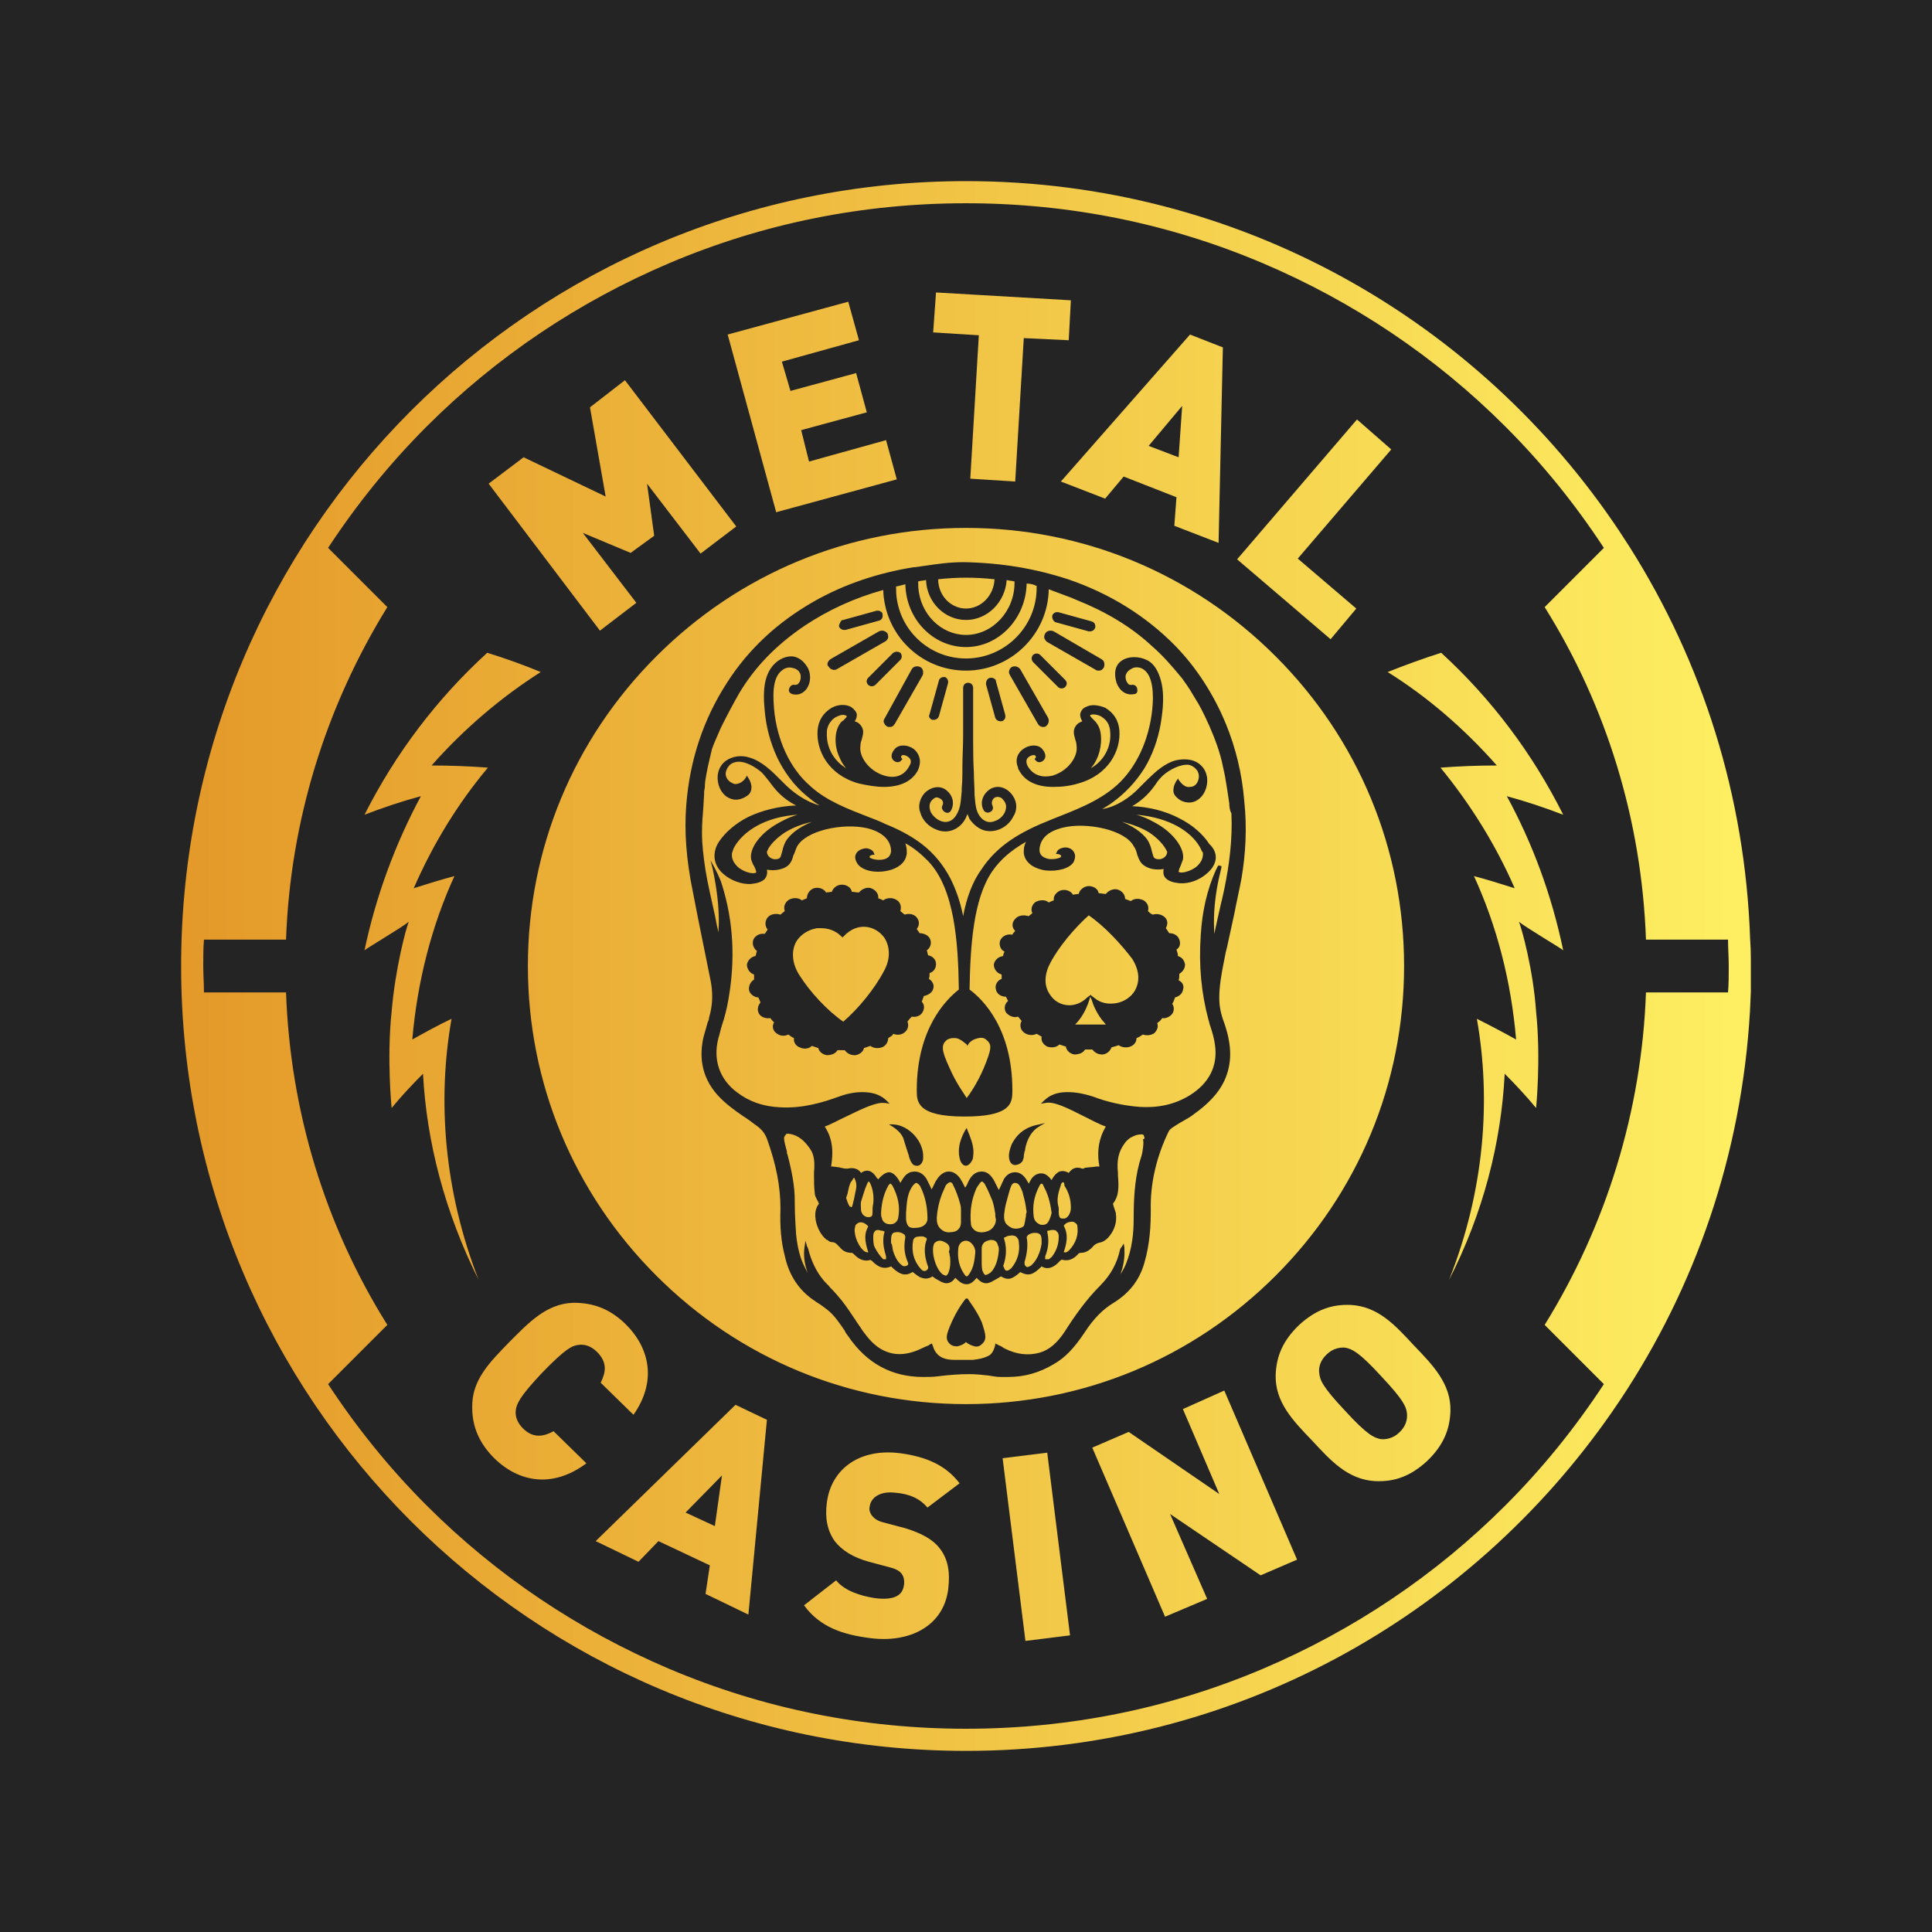 <?xml version="1.0" encoding="UTF-8"?>
<svg xmlns="http://www.w3.org/2000/svg" width="64" height="64" viewBox="0 0 64 64" fill="none">
  <rect width="64" height="64" fill="#242424"></rect>
  <path d="M32 6C41.052 6 48.994 10.61 53.65 17.606L53.983 18.119C56.383 21.909 57.817 26.355 57.976 31.126L57.992 31.415C57.999 31.611 57.999 31.811 57.999 32V32.851L57.97 33.499C57.696 38.24 56.161 42.641 53.674 46.371L53.383 46.798C48.669 53.577 40.867 58 32 58C17.629 58 6 46.371 6 32C6 17.629 17.629 6 32 6ZM32 6.733C28.596 6.733 25.287 7.395 22.167 8.719C19.165 9.995 16.447 11.815 14.131 14.131C12.902 15.36 11.815 16.708 10.869 18.149L12.831 20.111C10.798 23.397 9.616 27.178 9.475 31.126H6.756C6.733 31.409 6.733 31.716 6.733 32C6.733 32.284 6.756 32.591 6.756 32.875H9.475C9.616 36.822 10.774 40.604 12.831 43.889L10.869 45.851C11.815 47.293 12.902 48.64 14.131 49.869C16.447 52.185 19.165 54.005 22.167 55.282C25.287 56.605 28.596 57.267 32 57.267C35.403 57.267 38.712 56.605 41.832 55.282C44.834 54.005 47.552 52.185 49.868 49.869C51.098 48.64 52.185 47.293 53.13 45.851L51.169 43.889C53.201 40.604 54.383 36.822 54.525 32.875H57.243C57.267 32.591 57.267 32.284 57.267 32C57.267 31.716 57.243 31.409 57.243 31.126H54.525C54.383 27.178 53.225 23.397 51.169 20.111L53.13 18.149C52.185 16.708 51.098 15.36 49.868 14.131C47.552 11.815 44.834 9.995 41.832 8.719C38.712 7.395 35.403 6.733 32 6.733ZM34.691 48.122L35.446 54.173L33.969 54.358L33.213 48.306L34.691 48.122ZM27.391 49.774C27.532 48.663 28.478 47.955 29.849 48.144C30.7 48.262 31.338 48.545 31.787 49.136L30.723 49.94C30.369 49.514 29.872 49.467 29.612 49.444C29.092 49.396 28.832 49.656 28.809 49.916C28.785 49.987 28.809 50.105 28.88 50.2C28.951 50.294 29.069 50.389 29.282 50.436L29.991 50.625C30.534 50.791 30.912 51.004 31.125 51.287C31.409 51.642 31.48 52.091 31.409 52.658C31.243 53.887 30.109 54.431 28.832 54.265C27.887 54.147 27.154 53.887 26.634 53.178L27.698 52.351C27.982 52.705 28.525 52.871 28.998 52.942C29.589 53.013 29.896 52.871 29.943 52.516C29.967 52.374 29.943 52.233 29.872 52.138C29.802 52.044 29.683 51.973 29.494 51.925L28.785 51.736C28.265 51.594 27.887 51.358 27.651 51.051C27.414 50.72 27.32 50.294 27.391 49.774ZM40.556 46.064L42.967 51.665L41.761 52.185L38.76 50.153L39.989 52.965L38.594 53.556L36.183 47.955L37.389 47.434L40.39 49.491L39.185 46.678L40.556 46.064ZM24.365 46.536L25.405 47.033L24.791 53.485L23.372 52.8L23.514 51.854L21.812 51.051L21.151 51.736L19.733 51.051L24.365 46.536ZM23.916 48.876L22.711 50.105L23.68 50.554L23.916 48.876ZM44.739 43.227C45.661 43.275 46.228 43.913 46.843 44.575C47.481 45.236 48.072 45.851 48.048 46.749C48.025 47.364 47.812 47.884 47.269 48.404C46.725 48.9 46.205 49.089 45.567 49.065C44.645 49.018 44.078 48.38 43.463 47.718C42.825 47.056 42.234 46.442 42.258 45.544C42.281 44.929 42.494 44.409 43.038 43.889C43.581 43.393 44.101 43.204 44.739 43.227ZM19 43.156C19.638 43.156 20.182 43.345 20.702 43.842C21.529 44.645 21.765 45.756 20.985 46.867L19.898 45.804C20.063 45.473 20.134 45.142 19.78 44.787C19.567 44.575 19.354 44.527 19.165 44.551C18.953 44.575 18.74 44.669 17.96 45.473C17.203 46.276 17.109 46.513 17.085 46.725C17.062 46.914 17.133 47.127 17.322 47.316C17.676 47.671 18.031 47.576 18.338 47.411L19.425 48.474C18.314 49.302 17.203 49.113 16.376 48.309C15.88 47.813 15.643 47.269 15.643 46.631C15.62 45.709 16.234 45.118 16.873 44.456C17.511 43.818 18.102 43.18 19 43.156ZM44.574 44.645C44.409 44.622 44.149 44.669 43.959 44.858C43.747 45.047 43.676 45.284 43.7 45.473C43.723 45.709 43.794 45.922 44.55 46.725C45.307 47.553 45.52 47.624 45.732 47.671C45.898 47.694 46.158 47.647 46.347 47.458C46.559 47.269 46.63 47.033 46.607 46.82C46.583 46.607 46.512 46.395 45.756 45.591C44.999 44.764 44.787 44.693 44.574 44.645ZM32 17.488C35.876 17.488 39.516 19 42.258 21.742C44.999 24.484 46.512 28.124 46.512 32C46.512 35.876 44.999 39.516 42.258 42.258C39.516 45 35.876 46.513 32 46.513C28.123 46.513 24.483 45 21.742 42.258C19 39.516 17.487 35.876 17.487 32C17.487 28.124 19 24.484 21.742 21.742C24.483 19 28.123 17.488 32 17.488ZM31.929 18.622C31.456 18.622 31.044 18.683 30.632 18.743L30.322 18.788H30.274C29.092 18.977 27.958 19.355 26.965 19.922C25.76 20.608 24.791 21.506 24.082 22.617C23.302 23.822 22.852 25.169 22.734 26.658C22.663 27.533 22.734 28.478 22.947 29.518C23.16 30.629 23.349 31.527 23.514 32.355C23.633 32.875 23.609 33.3 23.491 33.702C23.491 33.749 23.467 33.82 23.443 33.867C23.396 34.033 23.349 34.198 23.302 34.364C23.113 35.215 23.349 35.924 23.987 36.491C24.247 36.727 24.531 36.916 24.814 37.105L25.003 37.247C25.216 37.389 25.334 37.531 25.405 37.72C25.712 38.571 25.854 39.304 25.854 40.036C25.831 40.651 25.878 41.147 25.996 41.596C26.138 42.258 26.469 42.731 26.942 43.062C26.989 43.085 27.036 43.133 27.083 43.156C27.201 43.227 27.32 43.322 27.414 43.393C27.651 43.582 27.816 43.842 27.982 44.078C28.005 44.149 28.052 44.196 28.1 44.267C28.714 45.165 29.541 45.614 30.581 45.614C30.747 45.614 30.912 45.614 31.078 45.591C31.456 45.544 31.787 45.52 32.118 45.52C32.331 45.52 32.543 45.544 32.756 45.567C32.85 45.583 32.935 45.599 33.022 45.608L33.158 45.614H33.394C33.938 45.614 34.434 45.473 34.907 45.189C35.285 44.976 35.592 44.645 35.923 44.149C36.23 43.676 36.538 43.369 36.892 43.156C37.389 42.849 37.743 42.424 37.909 41.833C38.098 41.195 38.121 40.556 38.121 40.084C38.098 39.209 38.31 38.311 38.712 37.484C38.736 37.436 38.783 37.389 38.854 37.342C38.972 37.271 39.067 37.2 39.161 37.153C39.279 37.082 39.421 37.011 39.539 36.916C40.036 36.562 40.367 36.207 40.556 35.806C40.816 35.238 40.816 34.647 40.556 33.891C40.438 33.584 40.39 33.324 40.39 33.064C40.39 32.674 40.457 32.297 40.53 31.924L40.603 31.551L40.65 31.362L40.887 30.275C40.958 29.896 41.052 29.495 41.123 29.116C41.265 28.289 41.312 27.415 41.218 26.54C41.147 25.642 40.934 24.767 40.603 23.964C40.201 22.995 39.634 22.12 38.949 21.411C37.98 20.419 36.774 19.662 35.38 19.189C34.292 18.835 33.181 18.646 31.929 18.622ZM26.114 37.555C26.303 37.578 26.563 37.649 26.847 38.075C26.96 38.245 26.983 38.46 26.976 38.673L26.965 38.831V38.878C26.965 39.115 26.965 39.327 26.989 39.516C26.989 39.611 27.036 39.682 27.083 39.776C27.107 39.8 27.107 39.847 27.131 39.871C27.036 39.989 26.989 40.155 27.012 40.344C27.032 40.58 27.15 40.833 27.299 40.993L27.391 41.076H27.414C27.462 41.124 27.509 41.147 27.556 41.147C27.645 41.147 27.694 41.187 27.742 41.237L27.792 41.289L27.816 41.313C27.934 41.455 28.052 41.502 28.218 41.502C28.241 41.502 28.265 41.526 28.289 41.549C28.407 41.667 28.572 41.809 28.832 41.738C28.856 41.738 28.856 41.762 28.88 41.762C28.903 41.785 28.903 41.785 28.927 41.809L28.951 41.833C29.14 41.998 29.305 42.045 29.518 41.951C29.802 42.234 29.991 42.282 30.227 42.14C30.251 42.14 30.274 42.164 30.298 42.187C30.369 42.234 30.44 42.306 30.534 42.329C30.652 42.376 30.794 42.353 30.889 42.282C30.912 42.306 30.96 42.329 30.983 42.353C31.078 42.4 31.172 42.471 31.267 42.495C31.409 42.542 31.551 42.471 31.645 42.329C31.811 42.495 31.905 42.542 32.023 42.542C32.142 42.542 32.236 42.471 32.354 42.329C32.472 42.471 32.614 42.542 32.756 42.495C32.819 42.479 32.882 42.442 32.945 42.405L33.04 42.353L33.158 42.282C33.394 42.424 33.536 42.376 33.796 42.14C34.08 42.282 34.221 42.234 34.505 41.951C34.694 42.069 34.907 41.998 35.096 41.785C35.143 41.738 35.167 41.715 35.214 41.738C35.45 41.785 35.592 41.667 35.711 41.549C35.711 41.526 35.758 41.502 35.805 41.502C35.971 41.502 36.112 41.407 36.23 41.266C36.278 41.218 36.325 41.195 36.396 41.171C36.538 41.147 36.632 41.076 36.703 41.005C36.88 40.809 36.976 40.579 36.975 40.33L36.963 40.178L36.892 39.965C36.892 39.942 36.869 39.895 36.869 39.871C37.051 39.648 37.06 39.373 37.044 39.091L37.034 38.949V38.855C36.987 38.429 37.058 38.145 37.247 37.886C37.294 37.815 37.341 37.767 37.436 37.696C37.601 37.602 37.696 37.578 37.814 37.578C37.838 37.578 37.861 37.578 37.885 37.602L37.909 37.673L37.912 37.708C37.909 37.72 37.897 37.732 37.861 37.744C37.881 37.803 37.884 37.878 37.858 38.066L37.838 38.193L37.814 38.287L37.743 38.524C37.578 39.138 37.554 39.8 37.554 40.367C37.554 40.84 37.507 41.36 37.294 41.88C37.263 41.959 37.221 42.038 37.175 42.116L37.119 42.209L37.18 42.014C37.222 41.854 37.245 41.698 37.251 41.544L37.247 41.313L37.223 41.195L37.152 41.313L37.129 41.336L37.105 41.384C37.011 41.833 36.798 42.234 36.443 42.589C35.971 43.062 35.592 43.605 35.261 44.125C35.025 44.48 34.765 44.716 34.434 44.811C34.08 44.905 33.701 44.882 33.276 44.669C33.229 44.645 33.181 44.598 33.111 44.575L33.063 44.551L33.016 44.527L32.969 44.504V44.551C32.922 44.74 32.85 44.882 32.709 44.929C32.614 44.976 32.509 45.003 32.401 45.022L32.236 45.047H31.622C31.348 45.047 31.075 44.991 30.935 44.68L30.889 44.551L30.865 44.504L30.818 44.527C30.794 44.551 30.771 44.551 30.747 44.575C30.676 44.598 30.629 44.622 30.581 44.645C30.109 44.882 29.683 44.929 29.282 44.74C28.974 44.598 28.762 44.338 28.572 44.078C28.502 43.96 28.407 43.842 28.336 43.724C28.194 43.511 28.052 43.298 27.887 43.085C27.769 42.944 27.651 42.802 27.509 42.66C27.438 42.565 27.343 42.495 27.272 42.4C27.036 42.116 26.871 41.762 26.776 41.384C26.776 41.36 26.752 41.336 26.752 41.313C26.737 41.297 26.731 41.292 26.73 41.283L26.729 41.266L26.681 41.1L26.658 41.266C26.62 41.474 26.628 41.712 26.693 41.968L26.752 42.164L26.681 42.022C26.516 41.715 26.422 41.36 26.374 40.911C26.358 40.675 26.343 40.438 26.334 40.202L26.327 39.847V39.753C26.327 39.304 26.233 38.807 26.091 38.264L26.079 38.228L26.067 38.193V38.145C26.02 37.956 25.973 37.815 25.973 37.696C25.973 37.673 25.996 37.626 26.02 37.602C26.043 37.555 26.067 37.555 26.114 37.555ZM32.047 43.014H32L31.976 43.038C31.952 43.062 31.716 43.369 31.527 43.794C31.338 44.22 31.291 44.385 31.503 44.551C31.535 44.567 31.566 44.582 31.605 44.591L31.669 44.598H31.716C31.834 44.575 31.929 44.527 32 44.456C32.071 44.527 32.189 44.575 32.283 44.598C32.354 44.622 32.449 44.598 32.496 44.551C32.709 44.385 32.661 44.22 32.52 43.794C32.352 43.416 32.127 43.132 32.08 43.056L32.071 43.038L32.047 43.014ZM16.14 21.624C16.754 21.813 17.345 22.026 17.913 22.262C16.613 23.089 15.383 24.129 14.296 25.358C14.911 25.358 15.549 25.382 16.163 25.429C15.171 26.611 14.344 27.958 13.705 29.424C14.154 29.282 14.604 29.14 15.053 29.022C14.296 30.677 13.823 32.52 13.658 34.435C14.084 34.198 14.509 33.962 14.958 33.749C14.485 36.42 14.698 39.422 15.856 42.4C14.745 40.178 14.131 37.838 14.013 35.569C13.658 35.924 13.303 36.302 12.973 36.704C12.973 36.704 12.807 35.073 12.973 33.513C13.091 32.095 13.445 30.771 13.54 30.535C13.351 30.7 12.075 31.456 12.075 31.48C12.453 29.684 13.091 27.958 13.942 26.375C13.327 26.54 12.689 26.753 12.075 26.989C13.114 24.933 14.485 23.137 16.14 21.624ZM47.741 21.624C49.396 23.137 50.767 24.957 51.783 26.989C51.169 26.753 50.53 26.54 49.916 26.375C50.767 27.935 51.405 29.66 51.783 31.48C51.783 31.456 50.507 30.7 50.318 30.535C50.412 30.771 50.79 32.118 50.885 33.513C51.05 35.073 50.885 36.704 50.885 36.704C50.554 36.302 50.199 35.924 49.845 35.569C49.727 37.862 49.136 40.178 48.001 42.4C49.183 39.422 49.396 36.42 48.923 33.749C49.349 33.962 49.798 34.198 50.223 34.435C50.058 32.496 49.585 30.677 48.828 29.022C49.278 29.14 49.727 29.282 50.176 29.424C49.538 27.958 48.687 26.611 47.718 25.429C48.332 25.382 48.947 25.358 49.585 25.358C48.498 24.129 47.292 23.089 45.969 22.262C46.559 22.026 47.15 21.813 47.741 21.624ZM32 41.1C32.118 41.1 32.236 41.215 32.286 41.349L32.307 41.431V41.502C32.283 41.738 32.26 41.974 32.118 42.187C32.086 42.234 32.065 42.261 32.048 42.273L32.023 42.282L31.999 42.273C31.981 42.261 31.96 42.234 31.929 42.187C31.787 41.974 31.716 41.715 31.74 41.407C31.74 41.218 31.858 41.1 32 41.1ZM31.338 41.171C31.432 41.228 31.466 41.3 31.452 41.399L31.432 41.478L31.449 41.508C31.456 41.531 31.456 41.557 31.456 41.573C31.48 41.644 31.48 41.738 31.48 41.809C31.48 41.951 31.456 42.069 31.409 42.187C31.385 42.211 31.361 42.258 31.338 42.258C31.314 42.258 31.267 42.234 31.22 42.211C30.983 42.022 30.841 41.455 30.936 41.218C30.936 41.195 30.983 41.147 31.031 41.124C31.125 41.076 31.22 41.1 31.338 41.171ZM32.85 41.076C32.992 41.076 33.04 41.171 33.063 41.266C33.079 41.297 33.084 41.318 33.086 41.343L33.087 41.384V41.431C33.068 41.658 33.019 41.839 32.939 41.988L32.874 42.093L32.803 42.164C32.732 42.211 32.685 42.234 32.638 42.234C32.59 42.211 32.567 42.14 32.543 42.093C32.528 42.03 32.522 41.956 32.52 41.886L32.52 41.785V41.36C32.52 41.202 32.618 41.127 32.733 41.093L32.803 41.076H32.85ZM30.629 40.982C30.7 41.005 30.723 41.029 30.676 41.124C30.605 41.36 30.629 41.62 30.723 41.904C30.771 41.998 30.747 42.045 30.676 42.093C30.652 42.093 30.605 42.14 30.511 42.045C30.274 41.785 30.18 41.455 30.251 41.076C30.27 41.039 30.288 40.986 30.392 40.966L30.487 40.958H30.534C30.558 40.958 30.605 40.958 30.629 40.982ZM33.654 40.958C33.701 41.005 33.749 41.053 33.749 41.147C33.796 41.478 33.701 41.762 33.512 41.998C33.441 42.069 33.394 42.093 33.347 42.093C33.3 42.093 33.276 42.045 33.252 41.974C33.229 41.951 33.229 41.927 33.252 41.88C33.347 41.573 33.347 41.289 33.252 41.005L33.276 40.994L33.3 40.982C33.347 40.958 33.394 40.935 33.441 40.935C33.536 40.911 33.607 40.935 33.654 40.958ZM34.269 40.84C34.316 40.84 34.363 40.84 34.41 40.864C34.486 40.901 34.501 40.969 34.504 41.08L34.505 41.195C34.458 41.502 34.34 41.762 34.151 41.927C34.103 41.951 34.056 41.974 34.032 41.974C34.009 41.974 33.985 41.951 33.961 41.927C33.938 41.904 33.938 41.833 33.938 41.809C34.032 41.502 34.056 41.218 34.009 40.982C34.009 40.982 34.032 40.935 34.056 40.911C34.127 40.864 34.198 40.84 34.269 40.84ZM29.943 40.887C29.967 40.887 29.991 40.958 29.991 40.982C29.943 41.242 29.943 41.502 30.061 41.785C30.085 41.833 30.109 41.904 30.038 41.927C29.991 41.951 29.92 41.951 29.896 41.927C29.754 41.833 29.66 41.667 29.589 41.455C29.565 41.384 29.565 41.289 29.541 41.218C29.518 41.195 29.518 41.171 29.518 41.147V41.076C29.518 40.935 29.541 40.887 29.589 40.84C29.731 40.793 29.849 40.816 29.943 40.887ZM29.116 40.745C29.14 40.745 29.163 40.769 29.211 40.769C29.226 40.769 29.242 40.769 29.258 40.776L29.282 40.793H29.305C29.23 41.039 29.26 41.269 29.311 41.473L29.352 41.62V41.714L29.258 41.715C29.14 41.596 29.045 41.455 28.974 41.313C28.927 41.218 28.927 41.076 28.927 40.958C28.927 40.864 28.951 40.816 28.998 40.769C29.021 40.745 29.069 40.745 29.116 40.745ZM35.001 40.793C35.049 40.816 35.072 40.887 35.072 40.958C35.072 41.218 35.001 41.431 34.836 41.644C34.804 41.659 34.783 41.686 34.766 41.701L34.741 41.715H34.623V41.62C34.718 41.384 34.741 41.171 34.718 40.958L34.706 40.887L34.694 40.816V40.769H34.718C34.765 40.769 34.789 40.745 34.836 40.745C34.931 40.745 34.978 40.745 35.001 40.793ZM28.762 40.627C28.643 40.84 28.62 41.053 28.762 41.478C28.738 41.502 28.691 41.478 28.643 41.455C28.457 41.331 28.289 40.953 28.313 40.702L28.336 40.604L28.35 40.574C28.368 40.551 28.399 40.525 28.431 40.509C28.525 40.462 28.667 40.509 28.762 40.627ZM35.616 40.509C35.663 40.533 35.687 40.58 35.687 40.604C35.734 40.911 35.64 41.171 35.427 41.407C35.356 41.478 35.309 41.502 35.238 41.478C35.332 41.195 35.403 40.911 35.238 40.604C35.285 40.533 35.332 40.509 35.403 40.486C35.498 40.462 35.569 40.462 35.616 40.509ZM31.48 39.162L31.509 39.171C31.532 39.183 31.558 39.209 31.574 39.256C31.669 39.446 31.74 39.635 31.811 39.895C31.826 39.942 31.832 40 31.833 40.061L31.834 40.486C31.834 40.698 31.692 40.816 31.503 40.816C31.361 40.84 31.243 40.793 31.149 40.698C31.054 40.604 31.031 40.486 31.031 40.344C31.048 40.078 31.106 39.812 31.203 39.556L31.314 39.304L31.326 39.28L31.338 39.256C31.385 39.209 31.432 39.162 31.48 39.162ZM32.543 39.138L32.614 39.209C32.732 39.422 32.803 39.611 32.874 39.776C32.922 39.918 32.945 40.06 32.969 40.202C32.969 40.273 32.969 40.32 32.992 40.391C32.992 40.556 32.898 40.698 32.756 40.769C32.59 40.84 32.425 40.84 32.307 40.769C32.236 40.722 32.165 40.627 32.165 40.556C32.118 40.107 32.189 39.729 32.331 39.398C32.354 39.327 32.401 39.28 32.449 39.209C32.472 39.162 32.52 39.138 32.543 39.138ZM33.63 39.185L33.694 39.199C33.769 39.235 33.81 39.337 33.867 39.469C33.914 39.635 33.961 39.824 33.985 39.989C33.985 40.036 34.009 40.107 34.009 40.155C33.985 40.202 33.985 40.249 33.985 40.296C33.961 40.391 33.961 40.462 33.938 40.533C33.938 40.58 33.914 40.627 33.867 40.651C33.772 40.698 33.63 40.722 33.512 40.675C33.418 40.627 33.323 40.556 33.3 40.486C33.252 40.391 33.252 40.273 33.276 40.131C33.294 39.971 33.338 39.812 33.389 39.632L33.441 39.446L33.468 39.364C33.502 39.261 33.536 39.185 33.63 39.185ZM30.345 39.185L30.384 39.197C30.425 39.219 30.469 39.268 30.487 39.304C30.652 39.635 30.723 39.989 30.723 40.367C30.723 40.556 30.558 40.675 30.322 40.675C30.139 40.695 30.061 40.628 30.027 40.475L30.014 40.391V40.178C30.038 39.895 30.038 39.587 30.203 39.327C30.251 39.256 30.322 39.185 30.345 39.185ZM34.505 39.209L34.529 39.218C34.544 39.23 34.56 39.256 34.576 39.304C34.718 39.564 34.789 39.824 34.836 40.178L34.812 40.273C34.789 40.344 34.765 40.415 34.718 40.486C34.647 40.604 34.481 40.58 34.434 40.556C34.34 40.509 34.269 40.438 34.245 40.32C34.198 39.965 34.245 39.635 34.434 39.28C34.458 39.233 34.481 39.209 34.505 39.209ZM29.494 39.209L29.499 39.21C29.508 39.214 29.53 39.227 29.565 39.28C29.754 39.635 29.825 39.989 29.754 40.344C29.735 40.438 29.671 40.518 29.573 40.546L29.494 40.556L29.413 40.548C29.309 40.525 29.23 40.457 29.211 40.344C29.195 40.312 29.19 40.281 29.188 40.249L29.187 40.155C29.211 39.8 29.282 39.54 29.423 39.28C29.471 39.209 29.494 39.209 29.494 39.209ZM35.214 39.162C35.238 39.162 35.261 39.185 35.261 39.28C35.403 39.493 35.474 39.729 35.474 40.013C35.474 40.178 35.38 40.344 35.261 40.367C35.191 40.367 35.143 40.367 35.12 40.344C35.104 40.328 35.088 40.291 35.079 40.247L35.072 40.178L35.072 40.042C35.07 40.002 35.065 39.965 35.049 39.918C35.001 39.682 35.072 39.469 35.143 39.256C35.143 39.209 35.191 39.162 35.214 39.162ZM28.785 39.138C28.801 39.157 28.817 39.178 28.832 39.209C28.927 39.422 28.951 39.658 28.927 39.871C28.903 39.965 28.903 40.06 28.903 40.178C28.903 40.273 28.88 40.32 28.762 40.32C28.643 40.32 28.549 40.225 28.525 40.107C28.525 40.036 28.502 39.895 28.525 39.8C28.572 39.658 28.609 39.516 28.657 39.382L28.738 39.185L28.755 39.163C28.764 39.149 28.769 39.138 28.785 39.138ZM28.289 39.02C28.312 39.02 28.312 39.044 28.312 39.044C28.36 39.138 28.383 39.256 28.36 39.375L28.289 39.729C28.265 39.8 28.265 39.847 28.241 39.918C28.218 39.965 28.218 39.989 28.218 39.989C28.194 39.989 28.147 39.965 28.147 39.965C28.1 39.895 28.076 39.824 28.052 39.753L28.029 39.682L28.076 39.54C28.1 39.422 28.123 39.304 28.171 39.185L28.218 39.115L28.265 39.044L28.271 39.027C28.278 39.02 28.289 39.02 28.289 39.02ZM34.741 19.52L35.498 19.804L35.663 19.875C36.609 20.253 37.46 20.749 38.169 21.411C38.523 21.718 38.831 22.073 39.161 22.475C39.279 22.64 39.398 22.806 39.492 22.971L39.634 23.207C39.752 23.373 40.343 24.508 40.509 25.382L40.58 25.713L40.65 26.138L40.721 26.611C40.721 26.729 40.745 26.871 40.792 26.942C40.833 27.813 40.717 28.667 40.564 29.414L40.485 29.778L40.438 29.967C40.367 30.275 40.296 30.606 40.225 30.936L40.224 30.933L40.213 30.57C40.212 30.082 40.271 29.593 40.375 29.105L40.461 28.738V28.691L40.367 28.668L40.343 28.691C40.343 28.715 40.319 28.715 40.319 28.738L40.296 28.786L40.272 28.833C39.989 29.471 39.823 30.18 39.776 30.984C39.705 32 39.8 32.922 40.036 33.797C40.059 33.844 40.059 33.915 40.083 33.962C40.154 34.175 40.225 34.411 40.249 34.624C40.343 35.309 40.059 35.876 39.421 36.278C38.925 36.586 38.334 36.727 37.625 36.656C37.176 36.609 36.703 36.515 36.207 36.325C35.829 36.207 35.521 36.16 35.214 36.184C35.006 36.203 34.828 36.267 34.681 36.377L34.576 36.467L34.481 36.562L34.623 36.538C34.907 36.467 35.403 36.727 35.876 36.964C36.16 37.105 36.42 37.247 36.632 37.318C36.384 37.732 36.353 38.145 36.397 38.496L36.42 38.642H36.325C36.183 38.666 36.041 38.666 35.923 38.689C35.907 38.705 35.902 38.71 35.894 38.712L35.853 38.713L35.762 38.687C35.617 38.661 35.502 38.717 35.403 38.855C35.285 38.784 35.191 38.784 35.096 38.807C35.001 38.855 34.907 38.949 34.836 39.091C34.741 38.973 34.623 38.831 34.41 38.878C34.221 38.925 34.151 39.067 34.08 39.209C34.056 39.162 34.032 39.138 34.009 39.091C33.933 38.959 33.827 38.872 33.715 38.842L33.63 38.831L33.546 38.84C33.434 38.863 33.328 38.935 33.252 39.067C33.205 39.162 33.158 39.28 33.111 39.375C33.111 39.375 33.087 39.398 33.087 39.422L33.075 39.398L33.063 39.375L32.922 39.091C32.827 38.94 32.732 38.849 32.614 38.819L32.52 38.807L32.423 38.819C32.299 38.848 32.194 38.935 32.118 39.067C32.071 39.138 32.047 39.233 32 39.304C31.976 39.327 31.976 39.327 31.976 39.351C31.976 39.327 31.952 39.327 31.952 39.304C31.905 39.209 31.858 39.115 31.811 39.044C31.735 38.93 31.629 38.847 31.517 38.818L31.432 38.807L31.348 38.818C31.236 38.847 31.13 38.93 31.054 39.044C30.983 39.138 30.936 39.256 30.889 39.351C30.889 39.351 30.865 39.375 30.865 39.398C30.841 39.375 30.841 39.375 30.841 39.351C30.794 39.256 30.747 39.162 30.7 39.067C30.624 38.935 30.518 38.848 30.394 38.819L30.298 38.807L30.181 38.823C30.075 38.853 30 38.922 29.945 38.995L29.896 39.067L29.825 39.185C29.707 38.949 29.589 38.855 29.471 38.831C29.352 38.831 29.234 38.902 29.092 39.067C29.069 39.044 29.069 39.044 29.045 39.02C28.998 38.949 28.951 38.878 28.88 38.831C28.785 38.76 28.643 38.76 28.525 38.855C28.431 38.713 28.265 38.666 28.076 38.713C28.029 38.713 27.958 38.713 27.887 38.689C27.84 38.689 27.816 38.666 27.769 38.666L27.58 38.642H27.532C27.603 38.193 27.603 37.744 27.32 37.318C27.532 37.247 27.769 37.105 28.029 36.987C28.463 36.781 28.897 36.556 29.205 36.534L29.329 36.538L29.471 36.562L29.376 36.467C29.211 36.302 28.998 36.207 28.714 36.184C28.407 36.16 28.123 36.207 27.792 36.325C27.272 36.515 26.587 36.727 25.831 36.68C25.287 36.656 24.814 36.491 24.413 36.184C23.845 35.758 23.609 35.12 23.798 34.387C23.845 34.246 23.869 34.104 23.916 33.962C24.011 33.678 24.082 33.395 24.129 33.111C24.365 31.787 24.294 30.511 23.916 29.306C23.885 29.195 23.832 29.075 23.773 28.95L23.68 28.762L23.538 28.502L23.609 28.786C23.747 29.436 23.819 30.036 23.812 30.602L23.797 30.921L23.798 30.889C23.798 30.866 23.792 30.848 23.786 30.83L23.774 30.771C23.727 30.582 23.703 30.393 23.656 30.204C23.562 29.755 23.443 29.282 23.372 28.833C23.302 28.384 23.254 27.958 23.254 27.58C23.254 27.297 23.278 26.989 23.302 26.706L23.313 26.505L23.325 26.304V26.233C23.325 26.186 23.349 26.115 23.349 26.067C23.349 25.926 23.372 25.808 23.396 25.666C23.443 25.406 23.514 25.098 23.585 24.815C23.633 24.673 23.703 24.508 23.798 24.295C23.845 24.177 23.892 24.082 23.94 23.988C24.105 23.657 24.294 23.302 24.483 22.971C25.003 22.097 25.712 21.364 26.658 20.726C27.438 20.206 28.312 19.804 29.258 19.544C29.305 21.033 30.511 22.215 32 22.215C33.489 22.215 34.718 21.009 34.741 19.52ZM29.589 37.247H29.447L29.565 37.318C29.707 37.413 29.849 37.531 29.92 37.696L29.979 37.886L30.038 38.075L30.109 38.287V38.311C30.132 38.382 30.156 38.453 30.203 38.524C30.235 38.571 30.266 38.597 30.305 38.609L30.369 38.618H30.392C30.463 38.618 30.534 38.547 30.558 38.476C30.581 38.429 30.581 38.382 30.581 38.335C30.605 37.815 30.109 37.271 29.589 37.247ZM32.023 37.365L31.976 37.436C31.858 37.649 31.763 37.886 31.763 38.145C31.763 38.264 31.787 38.406 31.834 38.5C31.866 38.547 31.897 38.584 31.936 38.603L32 38.618L32.053 38.603C32.092 38.584 32.134 38.547 32.165 38.5C32.212 38.429 32.236 38.382 32.236 38.311C32.274 38.065 32.206 37.834 32.117 37.607L32.047 37.436L32.023 37.365ZM34.623 37.2L34.434 37.247C34.009 37.318 33.701 37.531 33.512 37.909C33.441 38.098 33.394 38.264 33.441 38.429C33.459 38.5 33.504 38.558 33.564 38.582L33.63 38.595L33.707 38.581C33.759 38.563 33.812 38.532 33.843 38.5C33.875 38.468 33.885 38.437 33.896 38.398L33.914 38.335V38.311C33.914 38.24 33.938 38.193 33.938 38.145C33.961 38.122 33.961 38.075 33.961 38.051C34.02 37.755 34.145 37.526 34.336 37.375L34.458 37.295L34.623 37.2ZM26.209 21.742C25.973 21.742 25.712 21.884 25.547 22.12C25.263 22.522 25.287 23.089 25.334 23.562C25.382 24.106 25.523 24.602 25.736 25.075C25.973 25.571 26.303 26.02 26.705 26.351C26.847 26.469 26.989 26.587 27.154 26.682C26.679 26.558 26.275 26.235 26.087 26.061L26.02 25.997L25.878 25.855C25.571 25.547 25.24 25.217 24.838 25.098C24.554 25.004 24.271 25.051 24.058 25.193C23.892 25.311 23.798 25.477 23.774 25.689C23.751 25.973 23.869 26.257 24.082 26.398C24.271 26.517 24.46 26.517 24.649 26.422C24.791 26.351 24.862 26.28 24.885 26.162C24.926 25.98 24.81 25.797 24.776 25.749L24.767 25.737L24.743 25.689L24.72 25.737C24.625 25.902 24.483 25.973 24.342 25.973C24.247 25.949 24.129 25.878 24.082 25.784C24.011 25.666 24.034 25.547 24.105 25.429C24.176 25.311 24.271 25.264 24.389 25.24C24.672 25.193 25.027 25.406 25.24 25.595L25.311 25.674L25.476 25.878C25.665 26.138 25.902 26.446 26.374 26.682C25.783 26.706 25.24 26.848 24.791 27.06C24.365 27.273 24.011 27.58 23.798 27.911C23.585 28.266 23.633 28.668 23.963 28.951C24.2 29.164 24.578 29.306 24.885 29.282C25.098 29.258 25.24 29.211 25.334 29.116C25.405 29.022 25.429 28.927 25.405 28.809C25.547 28.833 25.665 28.833 25.783 28.809C26.162 28.738 26.233 28.526 26.28 28.337C26.327 28.266 26.351 28.148 26.398 28.053C26.681 27.509 27.934 27.249 28.738 27.438C29.021 27.509 29.494 27.698 29.518 28.171C29.518 28.337 29.423 28.455 29.211 28.478C29.04 28.497 28.901 28.456 28.839 28.426L28.809 28.407V28.36C28.825 28.344 28.861 28.329 28.891 28.32L28.927 28.313H28.974L28.951 28.266C28.927 28.171 28.832 28.124 28.714 28.1C28.596 28.1 28.454 28.148 28.383 28.242C28.336 28.313 28.289 28.407 28.383 28.573C28.502 28.809 28.903 28.927 29.329 28.857C29.598 28.815 29.903 28.683 30.006 28.413L30.038 28.289V28.195C30.038 28.1 30.014 28.006 29.991 27.935C30.298 28.1 30.534 28.313 30.747 28.526C31.622 29.447 31.74 31.197 31.763 32.78C31.338 33.111 30.369 34.08 30.369 36.113C30.369 36.491 30.369 36.987 31.952 36.987C33.369 36.987 33.518 36.609 33.534 36.241L33.536 36.113C33.536 34.08 32.567 33.111 32.118 32.78C32.142 31.362 32.236 29.778 32.874 28.857C33.134 28.478 33.489 28.171 33.985 27.887C33.954 27.951 33.933 28.014 33.922 28.077L33.914 28.171V28.266C33.961 28.62 34.316 28.786 34.623 28.833C35.049 28.88 35.45 28.762 35.569 28.549C35.64 28.384 35.616 28.289 35.569 28.218C35.521 28.124 35.38 28.053 35.238 28.077C35.149 28.094 35.074 28.125 35.032 28.18L35.001 28.242L34.978 28.289H35.025C35.072 28.289 35.12 28.313 35.143 28.337C35.167 28.337 35.143 28.36 35.143 28.384C35.143 28.407 34.978 28.478 34.741 28.455C34.529 28.407 34.434 28.313 34.434 28.148C34.458 27.651 34.931 27.486 35.214 27.415C35.994 27.226 37.27 27.486 37.554 28.029C37.625 28.124 37.649 28.218 37.672 28.313C37.743 28.502 37.791 28.691 38.169 28.786C38.31 28.809 38.429 28.809 38.547 28.786C38.523 28.927 38.547 29.022 38.618 29.093C38.712 29.187 38.854 29.235 39.067 29.258C39.374 29.282 39.729 29.164 39.989 28.927C40.319 28.644 40.39 28.266 40.059 27.958C39.847 27.628 39.492 27.32 39.067 27.108C38.618 26.871 38.074 26.729 37.507 26.706C37.909 26.469 38.121 26.209 38.287 25.973C38.358 25.855 38.452 25.76 38.523 25.689C38.736 25.5 39.09 25.311 39.374 25.335C39.492 25.358 39.587 25.429 39.658 25.524C39.729 25.642 39.729 25.76 39.681 25.878C39.634 25.997 39.539 26.067 39.421 26.067C39.308 26.086 39.21 26.03 39.114 25.922L39.043 25.831L39.02 25.784L38.996 25.831C38.996 25.831 38.831 26.044 38.878 26.257C38.901 26.351 38.996 26.446 39.114 26.517C39.303 26.611 39.516 26.611 39.681 26.493C39.894 26.351 40.012 26.067 39.989 25.784C39.965 25.571 39.87 25.406 39.705 25.288C39.516 25.146 39.209 25.122 38.925 25.193C38.59 25.291 38.305 25.538 38.041 25.795L37.885 25.949L37.743 26.091C37.46 26.398 36.987 26.729 36.514 26.8C36.632 26.729 36.751 26.658 36.845 26.587C37.27 26.28 37.625 25.902 37.909 25.453C38.169 25.027 38.358 24.508 38.452 23.964C38.523 23.515 38.594 22.948 38.429 22.451C38.358 22.238 38.24 21.979 37.98 21.86C37.743 21.742 37.365 21.718 37.129 21.907C36.94 22.049 36.892 22.309 36.987 22.617C37.081 22.877 37.294 23.042 37.554 22.995C37.649 22.995 37.696 22.924 37.672 22.829C37.672 22.758 37.601 22.664 37.483 22.688C37.436 22.688 37.389 22.688 37.365 22.64C37.294 22.569 37.27 22.427 37.294 22.357C37.318 22.286 37.365 22.215 37.46 22.168C37.554 22.097 37.672 22.097 37.767 22.12C38.05 22.215 38.192 22.546 38.192 23.137C38.169 24.153 37.814 25.122 37.223 25.784C36.656 26.422 35.829 26.753 35.049 27.06C34.978 27.084 34.883 27.131 34.812 27.155C33.796 27.557 33.04 28.006 32.52 28.786C32.212 29.211 32.023 29.731 31.905 30.346C31.811 29.873 31.669 29.471 31.48 29.093C31.243 28.644 30.936 28.266 30.534 27.958C30.132 27.651 29.683 27.438 29.329 27.297C29.14 27.202 28.951 27.131 28.762 27.06C28.1 26.8 27.391 26.54 26.847 26.044C26.162 25.453 25.736 24.508 25.642 23.491C25.618 23.137 25.547 22.451 25.925 22.191C26.02 22.12 26.138 22.097 26.233 22.12C26.351 22.144 26.445 22.191 26.492 22.286C26.54 22.357 26.54 22.522 26.469 22.617C26.422 22.688 26.374 22.688 26.327 22.688C26.233 22.664 26.162 22.735 26.138 22.829C26.114 22.9 26.162 22.971 26.256 22.995C26.445 23.042 26.611 22.971 26.729 22.806C26.871 22.593 26.871 22.286 26.729 22.073C26.563 21.813 26.351 21.742 26.209 21.742ZM32.661 34.435C32.874 34.6 32.85 34.742 32.59 35.38C32.378 35.876 32.118 36.255 32.023 36.373C31.952 36.255 31.669 35.876 31.456 35.38C31.172 34.766 31.172 34.6 31.385 34.435C31.417 34.419 31.459 34.403 31.504 34.394L31.574 34.387H31.622C31.728 34.387 31.821 34.441 31.921 34.517L32.023 34.6L32.047 34.647L32.071 34.6C32.142 34.482 32.283 34.411 32.425 34.387C32.52 34.364 32.614 34.387 32.661 34.435ZM27.887 29.306C27.745 29.306 27.603 29.4 27.556 29.542L27.367 29.566C27.296 29.447 27.131 29.377 26.965 29.424C26.823 29.471 26.729 29.613 26.729 29.755L26.563 29.826C26.445 29.731 26.28 29.731 26.138 29.802C25.996 29.896 25.949 30.038 25.996 30.18L25.854 30.298C25.712 30.251 25.523 30.275 25.429 30.393C25.334 30.511 25.334 30.677 25.429 30.795L25.334 30.936C25.169 30.913 25.027 30.984 24.956 31.126C24.909 31.267 24.956 31.409 25.074 31.504C25.051 31.551 25.051 31.622 25.027 31.669C24.885 31.693 24.767 31.811 24.743 31.953C24.743 32.066 24.804 32.18 24.901 32.245L24.98 32.284V32.449C24.862 32.52 24.791 32.662 24.814 32.804C24.838 32.922 24.98 33.04 25.122 33.04C25.145 33.087 25.169 33.158 25.192 33.206C25.098 33.324 25.074 33.466 25.145 33.584C25.216 33.702 25.382 33.749 25.523 33.726C25.547 33.773 25.594 33.82 25.642 33.867C25.571 33.986 25.594 34.127 25.712 34.222C25.831 34.316 25.973 34.34 26.114 34.269C26.185 34.316 26.233 34.364 26.303 34.387C26.28 34.506 26.351 34.647 26.492 34.695C26.634 34.766 26.8 34.742 26.894 34.647L27.107 34.718C27.131 34.837 27.249 34.931 27.391 34.955C27.504 34.955 27.617 34.924 27.695 34.852L27.745 34.789H27.982C28.035 34.86 28.114 34.918 28.201 34.942L28.289 34.955H28.336C28.45 34.936 28.548 34.871 28.595 34.786L28.62 34.718L28.832 34.647C28.927 34.718 29.069 34.742 29.211 34.695C29.352 34.647 29.423 34.506 29.423 34.387C29.494 34.34 29.565 34.316 29.589 34.246C29.707 34.293 29.849 34.293 29.967 34.198C30.085 34.104 30.109 33.962 30.061 33.844C30.109 33.773 30.156 33.726 30.203 33.678C30.345 33.702 30.487 33.655 30.558 33.536C30.629 33.418 30.629 33.276 30.534 33.182C30.558 33.111 30.581 33.064 30.605 32.993C30.747 32.969 30.889 32.875 30.912 32.757C30.96 32.638 30.889 32.496 30.771 32.426C30.794 32.355 30.794 32.307 30.794 32.236C30.936 32.189 31.007 32.071 31.007 31.929C31.007 31.787 30.889 31.669 30.747 31.646C30.723 31.598 30.723 31.527 30.7 31.48C30.818 31.409 30.865 31.244 30.818 31.126C30.771 30.984 30.605 30.913 30.463 30.913C30.44 30.866 30.392 30.818 30.369 30.771C30.463 30.653 30.463 30.511 30.369 30.393C30.274 30.275 30.109 30.251 29.967 30.298L29.825 30.18C29.872 30.038 29.825 29.873 29.683 29.802C29.565 29.731 29.376 29.731 29.258 29.826C29.211 29.802 29.163 29.778 29.092 29.755C29.116 29.613 28.998 29.471 28.856 29.424C28.714 29.377 28.549 29.447 28.454 29.566C28.383 29.566 28.289 29.542 28.218 29.542C28.194 29.4 28.052 29.306 27.887 29.306ZM36.065 29.353C35.923 29.353 35.758 29.471 35.734 29.613C35.687 29.613 35.64 29.623 35.599 29.63L35.545 29.637L35.492 29.572C35.408 29.495 35.276 29.457 35.143 29.495C35.03 29.532 34.931 29.631 34.909 29.741L34.907 29.826L34.843 29.849L34.79 29.873L34.741 29.896L34.675 29.851C34.573 29.805 34.429 29.816 34.316 29.873C34.218 29.932 34.152 30.057 34.174 30.179L34.198 30.251L34.139 30.298L34.08 30.346H34.056C33.914 30.298 33.725 30.322 33.63 30.44C33.536 30.535 33.517 30.66 33.574 30.766L33.63 30.842L33.59 30.883L33.56 30.919L33.536 30.96H33.512C33.347 30.936 33.205 31.007 33.134 31.149C33.096 31.263 33.119 31.391 33.202 31.474L33.276 31.527L33.253 31.575L33.236 31.622L33.229 31.669L33.136 31.694C33.02 31.741 32.94 31.839 32.922 31.953C32.922 32.066 32.982 32.18 33.091 32.245L33.181 32.284V32.426C33.04 32.473 32.945 32.638 32.992 32.78C33.016 32.922 33.158 33.017 33.323 33.017L33.394 33.158C33.276 33.253 33.252 33.418 33.323 33.536C33.399 33.631 33.52 33.695 33.638 33.693L33.725 33.678L33.843 33.82C33.772 33.938 33.796 34.104 33.914 34.198C34.032 34.293 34.198 34.316 34.34 34.246C34.387 34.269 34.458 34.316 34.505 34.34C34.481 34.482 34.552 34.6 34.694 34.671C34.808 34.709 34.936 34.701 35.032 34.648L35.096 34.6L35.309 34.671C35.332 34.813 35.45 34.907 35.592 34.931C35.706 34.931 35.819 34.901 35.896 34.828L35.947 34.766H36.183L36.245 34.831C36.29 34.871 36.345 34.902 36.403 34.918L36.49 34.931H36.538C36.68 34.907 36.774 34.813 36.821 34.695C36.916 34.671 36.987 34.647 37.058 34.624C37.152 34.695 37.318 34.718 37.436 34.671C37.578 34.624 37.649 34.506 37.649 34.387C37.72 34.364 37.791 34.316 37.861 34.269C37.98 34.316 38.145 34.293 38.24 34.222C38.334 34.127 38.381 34.009 38.334 33.891C38.405 33.844 38.452 33.797 38.5 33.726C38.618 33.749 38.76 33.678 38.831 33.584C38.901 33.489 38.901 33.347 38.831 33.253C38.878 33.182 38.901 33.111 38.925 33.04C39.02 33.021 39.114 32.957 39.16 32.871L39.185 32.804L39.202 32.722C39.21 32.617 39.157 32.53 39.043 32.473C39.067 32.402 39.067 32.331 39.067 32.26C39.185 32.189 39.256 32.071 39.256 31.953C39.232 31.811 39.161 31.716 39.02 31.669C39.02 31.598 38.996 31.527 38.972 31.456C39.09 31.386 39.114 31.244 39.067 31.126C39.02 30.984 38.878 30.913 38.736 30.913C38.689 30.866 38.665 30.795 38.618 30.747C38.689 30.629 38.689 30.487 38.594 30.393C38.5 30.298 38.334 30.251 38.192 30.298C38.121 30.275 38.074 30.227 38.027 30.18C38.074 30.038 38.003 29.896 37.885 29.826C37.743 29.755 37.578 29.755 37.46 29.849C37.389 29.826 37.341 29.802 37.27 29.778C37.27 29.637 37.176 29.518 37.034 29.471C36.892 29.424 36.727 29.495 36.632 29.613C36.561 29.613 36.467 29.589 36.396 29.589C36.372 29.447 36.23 29.353 36.065 29.353ZM36.112 33.017L36.16 33.111C36.216 33.3 36.318 33.535 36.49 33.766L36.632 33.938H35.616C35.824 33.73 35.956 33.477 36.037 33.263L36.089 33.111L36.112 33.017ZM28.62 30.7C28.903 30.7 29.163 30.866 29.305 31.078C29.494 31.386 29.494 31.787 29.282 32.166C28.974 32.757 28.431 33.418 27.934 33.844C27.391 33.466 26.823 32.851 26.469 32.284C26.233 31.906 26.209 31.504 26.374 31.197C26.492 31 26.693 30.852 26.92 30.781L27.06 30.747H27.201C27.41 30.747 27.602 30.808 27.768 30.929L27.887 31.031L27.911 31.055L27.934 31.031C28.194 30.747 28.454 30.7 28.62 30.7ZM36.065 30.322C36.585 30.677 37.129 31.267 37.507 31.764C37.743 32.142 37.767 32.496 37.601 32.804C37.483 33.017 37.247 33.182 36.987 33.229C36.751 33.269 36.531 33.242 36.341 33.123L36.23 33.04L36.136 32.969V32.946L36.112 32.969L36.018 33.04C35.805 33.253 35.569 33.3 35.427 33.3C35.143 33.3 34.907 33.158 34.765 32.922C34.576 32.638 34.6 32.26 34.789 31.906C35.072 31.362 35.592 30.747 36.065 30.322ZM26.422 26.989C26.091 27.084 25.854 27.226 25.689 27.32C25.145 27.651 24.814 28.124 24.885 28.478C24.909 28.549 24.933 28.62 24.98 28.691C25.051 28.833 25.051 28.88 25.051 28.904C25.051 28.904 25.003 28.927 24.956 28.927C24.814 28.927 24.602 28.857 24.436 28.715C24.342 28.62 24.223 28.478 24.247 28.266C24.271 28.195 24.294 28.1 24.342 28.029C24.625 27.557 25.311 27.06 26.422 26.989ZM37.649 26.989C38.76 27.084 39.445 27.557 39.729 28.029C39.776 28.1 39.8 28.195 39.847 28.242C39.87 28.455 39.752 28.596 39.658 28.691C39.492 28.833 39.256 28.904 39.138 28.904C39.09 28.904 39.064 28.893 39.052 28.886L39.043 28.88L39.048 28.846C39.054 28.812 39.072 28.753 39.114 28.668C39.138 28.596 39.161 28.549 39.185 28.478C39.256 28.148 38.925 27.651 38.381 27.32C38.216 27.226 37.98 27.084 37.649 26.989ZM26.894 27.226C26.422 27.415 26.138 27.675 26.02 27.887C25.949 28.029 25.925 28.148 25.901 28.242C25.854 28.431 25.831 28.431 25.76 28.455C25.665 28.478 25.594 28.455 25.547 28.431C25.476 28.396 25.432 28.334 25.414 28.275L25.405 28.218L25.454 28.11C25.556 27.928 25.76 27.738 25.996 27.58C26.185 27.462 26.469 27.32 26.894 27.226ZM37.176 27.226C37.578 27.32 37.885 27.462 38.074 27.58C38.358 27.769 38.571 28.006 38.665 28.218C38.665 28.289 38.618 28.384 38.523 28.431C38.476 28.455 38.405 28.478 38.31 28.455C38.24 28.431 38.216 28.431 38.169 28.242C38.145 28.148 38.121 28.029 38.05 27.887C37.956 27.698 37.649 27.415 37.176 27.226ZM32.071 22.617C32.023 22.617 31.976 22.64 31.952 22.664C31.937 22.68 31.921 22.706 31.912 22.736L31.905 22.782V24.342C31.905 24.744 31.881 25.075 31.881 25.382C31.881 25.555 31.881 25.718 31.875 25.878L31.858 26.115V26.209C31.834 26.422 31.834 26.635 31.763 26.824C31.692 27.013 31.574 27.202 31.361 27.226C31.149 27.249 30.936 27.084 30.841 26.918C30.794 26.824 30.771 26.682 30.818 26.587C30.841 26.54 30.889 26.469 30.983 26.422C31.054 26.398 31.149 26.446 31.196 26.493C31.22 26.517 31.267 26.587 31.22 26.682C31.172 26.753 31.22 26.848 31.291 26.895C31.361 26.942 31.456 26.942 31.503 26.848C31.622 26.635 31.574 26.375 31.385 26.209C31.196 26.02 30.912 26.044 30.7 26.209C30.487 26.375 30.392 26.682 30.487 26.918C30.558 27.178 30.771 27.391 31.031 27.486C31.314 27.604 31.622 27.533 31.834 27.32C31.897 27.257 31.95 27.184 31.992 27.1L32.047 26.966L32.118 27.131C32.256 27.328 32.443 27.476 32.652 27.52L32.78 27.533H32.803C33.111 27.533 33.418 27.344 33.56 27.06C33.701 26.848 33.701 26.587 33.56 26.375C33.394 26.115 33.087 25.973 32.803 26.138C32.543 26.304 32.449 26.611 32.59 26.848C32.638 26.918 32.732 26.942 32.803 26.895C32.874 26.871 32.922 26.777 32.874 26.682C32.85 26.635 32.85 26.564 32.874 26.517C32.898 26.446 32.969 26.398 33.04 26.398C33.134 26.398 33.205 26.446 33.229 26.493C33.3 26.564 33.347 26.682 33.323 26.777C33.3 26.989 33.111 27.155 32.945 27.202C32.709 27.297 32.52 27.155 32.425 26.989C32.331 26.838 32.312 26.657 32.296 26.469L32.283 26.328V26.304C32.283 26.067 32.26 25.831 32.26 25.571C32.241 25.269 32.237 24.936 32.236 24.549L32.236 22.782C32.236 22.735 32.212 22.688 32.189 22.664C32.165 22.64 32.118 22.617 32.071 22.617ZM27.556 23.444C27.272 23.609 27.107 23.869 27.083 24.2C27.036 24.862 27.438 25.666 28.431 25.949C28.738 26.02 29.021 26.067 29.282 26.067C29.825 26.067 30.227 25.878 30.416 25.5C30.416 25.477 30.44 25.453 30.44 25.429C30.534 25.146 30.416 24.933 30.274 24.815C30.085 24.673 29.802 24.649 29.66 24.791C29.565 24.886 29.518 25.004 29.541 25.098C29.565 25.169 29.612 25.217 29.683 25.24C29.736 25.258 29.79 25.249 29.833 25.214L29.872 25.169L29.896 25.146L29.872 25.122C29.872 25.122 29.849 25.098 29.849 25.075C29.849 25.075 29.849 25.051 29.872 25.027C29.896 25.004 29.991 25.004 30.085 25.075C30.18 25.146 30.203 25.24 30.132 25.358C29.967 25.689 29.66 25.808 29.282 25.689C28.762 25.524 28.454 25.051 28.502 24.72C28.502 24.626 28.525 24.555 28.549 24.484C28.596 24.318 28.643 24.153 28.478 23.988C28.431 23.94 28.383 23.917 28.312 23.893C28.383 23.798 28.383 23.727 28.383 23.657C28.36 23.562 28.289 23.491 28.194 23.42C28.029 23.326 27.769 23.326 27.556 23.444ZM35.971 23.42C35.852 23.468 35.805 23.562 35.781 23.657C35.781 23.727 35.805 23.822 35.852 23.893C35.805 23.917 35.734 23.94 35.687 23.988C35.521 24.153 35.569 24.318 35.616 24.484C35.64 24.555 35.663 24.626 35.663 24.72C35.711 25.051 35.403 25.524 34.883 25.689C34.505 25.784 34.198 25.666 34.032 25.358C33.985 25.24 33.985 25.146 34.08 25.075C34.174 25.004 34.269 25.004 34.292 25.027C34.316 25.051 34.316 25.075 34.316 25.075C34.316 25.09 34.306 25.106 34.298 25.115L34.292 25.122L34.269 25.146L34.292 25.169C34.34 25.24 34.41 25.264 34.481 25.24C34.552 25.217 34.6 25.169 34.623 25.098C34.647 25.004 34.6 24.886 34.505 24.791C34.363 24.649 34.08 24.673 33.891 24.815C33.725 24.933 33.607 25.146 33.725 25.429C33.725 25.453 33.725 25.477 33.749 25.5C33.938 25.878 34.34 26.067 34.883 26.067C35.143 26.067 35.427 26.044 35.734 25.949C36.727 25.666 37.129 24.862 37.081 24.2C37.058 23.869 36.892 23.609 36.609 23.444C36.372 23.349 36.136 23.326 35.971 23.42ZM36.467 23.727C36.538 23.775 36.656 23.846 36.727 24.011C36.751 24.082 36.774 24.153 36.774 24.224C36.816 24.581 36.69 25.032 36.296 25.343L36.137 25.451L36.239 25.312C36.299 25.219 36.341 25.13 36.372 25.051C36.514 24.673 36.514 24.224 36.349 23.988C36.333 23.956 36.307 23.924 36.277 23.893L36.182 23.797C36.139 23.753 36.112 23.722 36.112 23.704C36.112 23.704 36.112 23.68 36.136 23.68C36.183 23.657 36.325 23.657 36.467 23.727ZM27.934 23.68C27.982 23.68 28.005 23.704 28.029 23.704L28.052 23.727C28.052 23.751 28.005 23.798 27.934 23.869C27.887 23.893 27.84 23.94 27.816 23.988C27.651 24.224 27.627 24.673 27.792 25.051C27.824 25.13 27.866 25.219 27.925 25.312L28.027 25.451L27.869 25.337C27.479 25.013 27.37 24.584 27.391 24.247C27.391 24.153 27.414 24.106 27.438 24.035C27.509 23.893 27.603 23.798 27.698 23.751C27.792 23.704 27.863 23.68 27.934 23.68ZM30.242 22.119L30.203 22.168L29.305 23.798C29.282 23.822 29.258 23.893 29.282 23.94C29.305 23.988 29.329 24.035 29.376 24.058C29.4 24.082 29.447 24.082 29.471 24.082C29.518 24.082 29.555 24.072 29.588 24.044L29.636 23.988L30.558 22.38C30.605 22.286 30.581 22.144 30.487 22.097C30.411 22.059 30.305 22.066 30.242 22.119ZM33.512 22.097C33.437 22.153 33.407 22.24 33.434 22.321L33.465 22.38L34.387 23.988C34.41 24.035 34.481 24.082 34.552 24.082C34.576 24.082 34.623 24.082 34.647 24.058C34.722 24.002 34.753 23.915 34.738 23.834L34.718 23.775L33.796 22.168C33.725 22.073 33.607 22.049 33.512 22.097ZM32.803 22.451C32.732 22.469 32.688 22.513 32.67 22.584L32.661 22.664L32.969 23.775C32.986 23.828 33.031 23.868 33.082 23.884L33.134 23.893H33.181C33.257 23.874 33.303 23.81 33.306 23.736L33.3 23.68L32.992 22.569C32.992 22.522 32.969 22.498 32.922 22.475C32.898 22.451 32.85 22.451 32.803 22.451ZM31.291 22.427C31.243 22.427 31.22 22.427 31.172 22.451C31.157 22.467 31.13 22.483 31.115 22.505L31.102 22.546L30.794 23.657L30.779 23.703C30.773 23.733 30.779 23.759 30.794 23.775C30.81 23.791 30.826 23.817 30.849 23.833L30.889 23.846H30.936C30.989 23.846 31.042 23.819 31.076 23.776L31.102 23.727L31.409 22.617C31.409 22.569 31.409 22.546 31.385 22.498C31.361 22.475 31.338 22.427 31.291 22.427ZM34.34 21.648L34.293 21.655C34.264 21.663 34.237 21.679 34.221 21.695C34.198 21.718 34.174 21.766 34.174 21.813C34.174 21.845 34.185 21.876 34.199 21.901L34.221 21.931L35.049 22.758C35.072 22.782 35.12 22.806 35.167 22.806C35.214 22.806 35.261 22.782 35.285 22.758C35.338 22.705 35.352 22.639 35.325 22.579L35.285 22.522L34.458 21.695C34.434 21.671 34.387 21.648 34.34 21.648ZM29.646 21.597L29.589 21.624L28.762 22.451C28.691 22.522 28.691 22.617 28.762 22.688C28.785 22.711 28.832 22.735 28.88 22.735C28.911 22.735 28.943 22.724 28.967 22.71L28.998 22.688L29.825 21.86C29.849 21.837 29.872 21.789 29.872 21.742C29.872 21.695 29.849 21.648 29.825 21.624C29.772 21.588 29.706 21.58 29.646 21.597ZM34.662 20.938L34.623 20.986L34.601 21.039C34.589 21.078 34.584 21.12 34.6 21.151C34.615 21.183 34.631 21.214 34.654 21.239L34.694 21.269L36.301 22.191C36.325 22.215 36.372 22.215 36.396 22.215C36.467 22.215 36.514 22.191 36.561 22.12C36.599 22.045 36.592 21.939 36.539 21.875L36.49 21.837L34.907 20.915C34.831 20.877 34.725 20.885 34.662 20.938ZM29.175 20.895L29.116 20.915L27.509 21.837C27.414 21.907 27.367 22.026 27.462 22.097C27.485 22.144 27.556 22.191 27.627 22.191C27.643 22.191 27.669 22.191 27.692 22.184L27.721 22.168L29.329 21.246C29.376 21.222 29.4 21.175 29.423 21.128C29.423 21.08 29.423 21.033 29.4 20.986C29.343 20.91 29.256 20.88 29.175 20.895ZM34.009 19.331C34.103 19.331 34.198 19.355 34.269 19.378C34.285 19.394 34.3 19.399 34.316 19.401L34.34 19.402V19.473C34.34 20.773 33.276 21.813 32 21.813C30.787 21.813 29.767 20.874 29.688 19.646L29.683 19.449V19.426H29.707L29.991 19.355C30.014 20.513 30.912 21.435 32 21.435C33.087 21.435 33.985 20.489 34.009 19.331ZM44.952 13.895L46.087 14.888L42.99 18.504L44.929 20.159L44.078 21.175L40.981 18.528L44.952 13.895ZM33.347 19.213C33.394 19.229 33.452 19.234 33.513 19.243L33.607 19.26V19.308C33.607 20.253 32.874 21.033 32 21.033C31.18 21.033 30.485 20.348 30.42 19.463L30.416 19.284V19.26C30.487 19.237 30.581 19.237 30.676 19.213C30.7 19.946 31.291 20.537 32 20.537C32.709 20.537 33.3 19.946 33.347 19.213ZM35.049 20.277C35.001 20.277 34.978 20.277 34.931 20.3C34.907 20.324 34.86 20.348 34.86 20.395C34.842 20.466 34.877 20.537 34.916 20.578L34.954 20.608L36.065 20.915H36.112C36.183 20.915 36.254 20.868 36.278 20.797C36.297 20.721 36.27 20.645 36.211 20.606L36.16 20.584L35.049 20.277ZM20.702 12.595L24.389 17.44L23.207 18.338L21.434 16.022L21.671 17.748L20.891 18.315L19.307 17.653L21.08 19.969L19.874 20.891L16.187 16.022L17.345 15.148L20.063 16.448L19.544 13.493L20.702 12.595ZM29.045 20.229L27.934 20.537C27.887 20.537 27.863 20.56 27.84 20.608C27.816 20.655 27.792 20.702 27.792 20.749C27.81 20.803 27.855 20.842 27.905 20.859L27.958 20.868H28.005L29.116 20.56C29.211 20.537 29.258 20.442 29.234 20.348C29.234 20.3 29.211 20.277 29.163 20.253C29.14 20.229 29.092 20.229 29.045 20.229ZM32.945 19.189C32.922 19.733 32.496 20.159 32 20.159C31.503 20.159 31.078 19.733 31.078 19.189C31.692 19.119 32.307 19.119 32.945 19.189ZM39.421 11.082L40.509 11.508L40.367 17.984L38.901 17.417L38.972 16.471L37.223 15.786L36.609 16.518L35.143 15.951L39.421 11.082ZM28.1 9.995L28.454 11.271L25.901 11.98L26.185 12.95L28.36 12.359L28.714 13.659L26.54 14.249L26.8 15.29L29.352 14.58L29.707 15.88L25.712 16.968L24.105 11.082L28.1 9.995ZM31.007 9.688L35.474 9.948L35.403 11.271L33.914 11.2L33.63 15.951L32.142 15.857L32.425 11.106L30.912 11.011L31.007 9.688ZM39.161 13.446L38.05 14.77L39.043 15.148L39.161 13.446Z" fill="url(#paint0_linear_6188_15623)"></path>
  <defs>
    <linearGradient id="paint0_linear_6188_15623" x1="6" y1="32" x2="57.999" y2="32" gradientUnits="userSpaceOnUse">
      <stop stop-color="#E49929"></stop>
      <stop offset="1" stop-color="#FEEF62"></stop>
    </linearGradient>
  </defs>
</svg>

